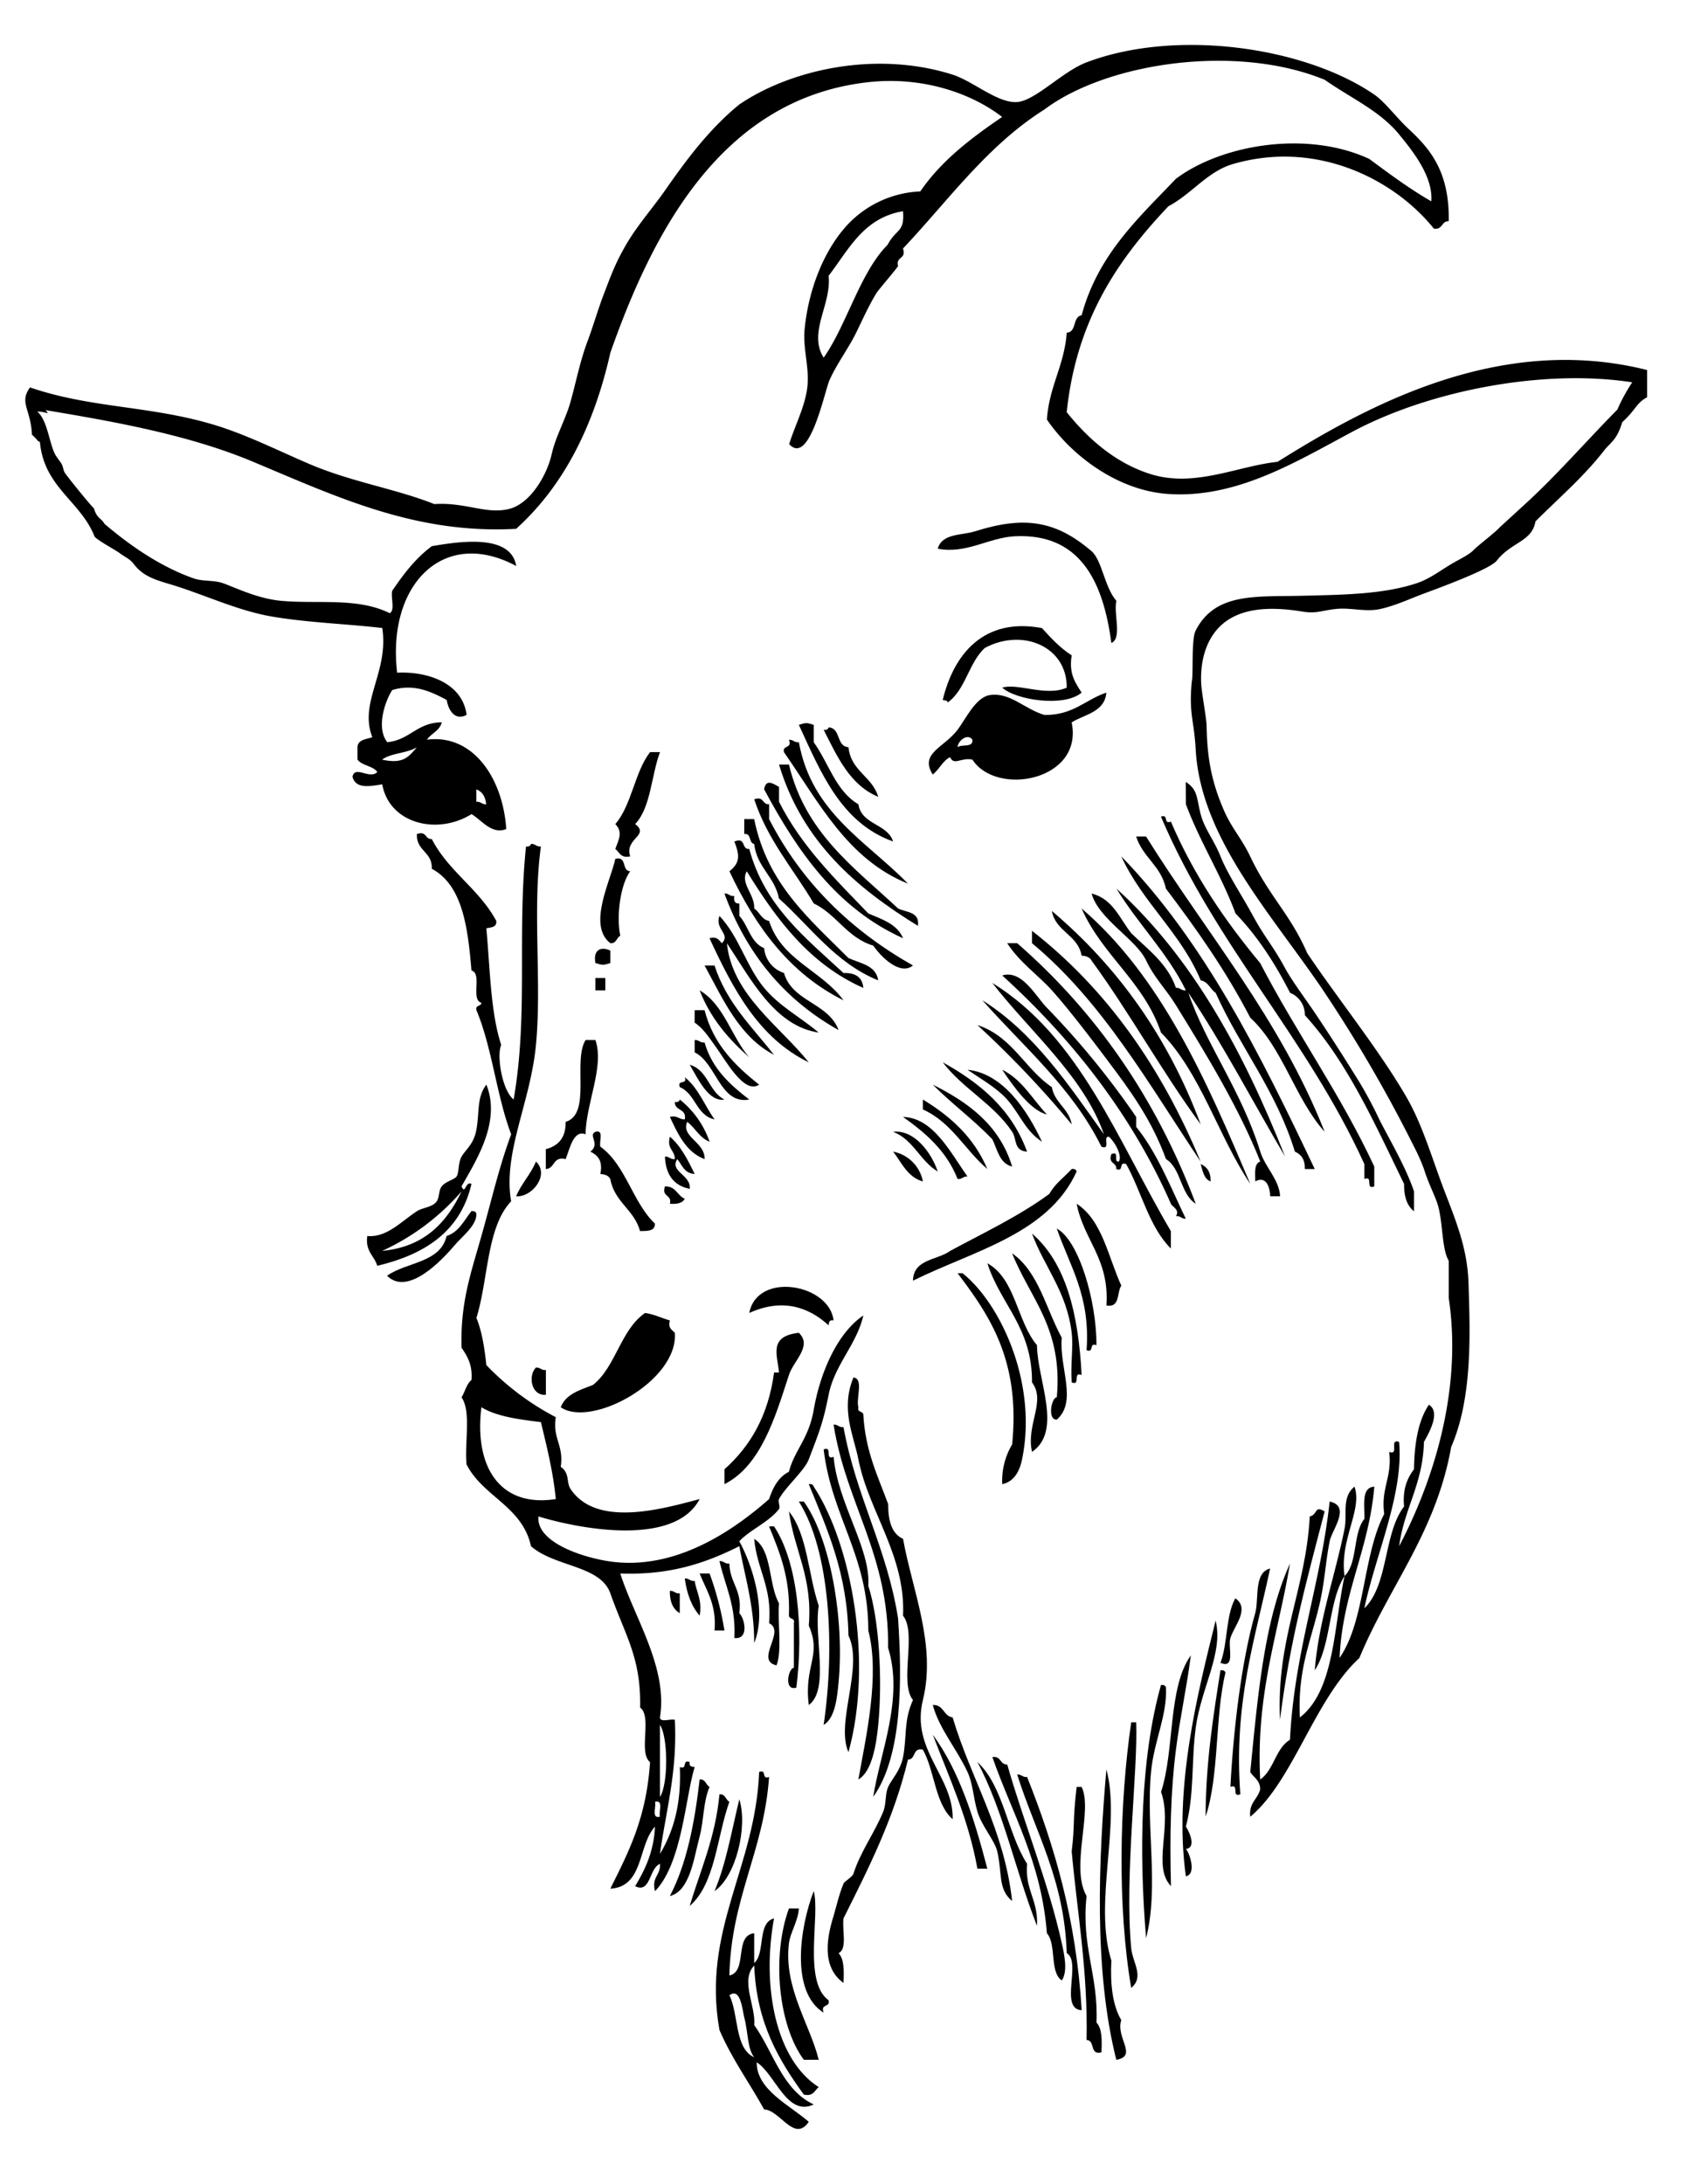 <svg id="Layer_1" data-name="Layer 1" xmlns="http://www.w3.org/2000/svg" viewBox="0 0 612 792"><defs><style>.cls-1{fill-rule:evenodd;}</style></defs><title>Zeichenfläche 1</title><path class="cls-1" d="M403.17,233.15c-3-22.7-11.58-39.88-35.09-38.69-9.4.48-17.58,6.52-27.89,4.5,1.59-5.64,8.6-4.75,13.5-6.3,18-5.7,29.42-3.82,42.29,7.2,3.81,3.27,4.67,13,9,18C403.92,222.5,407.17,231.44,403.17,233.15Z"/><path class="cls-1" d="M388.78,237.64c-1.1,6.8,1.4,10,3.6,13.5-6.29,5.41-23.88,2.72-28.79-1.8,5.65-1.74,16,3.37,23.39,0,.17-14.79-15.91-21.76-29.69-14.4-5.84,5.26-7,15.22-13.5,19.79,0-.87-1.1-.7-1.8-.9,3.93-16.35,14.65-30.08,36-26.09C381.26,231.36,384.59,234.94,388.78,237.64Z"/><path class="cls-1" d="M295.2,262.84v6.3c5.41,7.49,8,17.75,16.2,22.49,1.17,7.53,10.46,6.94,12.6,13.5-18.79-6.71-26.16-24.83-34.19-42.29C292.44,262,292.57,262,295.2,262.84Z"/><path class="cls-1" d="M300.6,263.74c4.52.28,2.68,6.92,7.2,7.2.89,8.71,8.63,10.56,10.8,18-10.36-4.33-14.83-14.56-19.79-24.29C299.85,264.78,300.4,264.44,300.6,263.74Z"/><path class="cls-1" d="M286.21,268.24c1.61-.11,1.9,1.1,3.6.9,4.63,25.67,24.65,35.93,39.59,51.29-22-8.88-32.29-29.49-45-47.69C283.73,270,287.51,271.64,286.21,268.24Z"/><path class="cls-1" d="M235.82,272.73h3.6c-3.17,8.52-3.3,20.1-9,26.09,5.49,4.12-4,5.22-1.8,11.7-3.48.78-3.89-1.51-5.4-2.7,1.22-3.43,2.87-6,0-9C229.19,291.9,230.21,280,235.82,272.73Z"/><path class="cls-1" d="M282.61,277.23h3.6c5.85,24.75,23.77,37.41,39.59,52.19,3,1.49,7.9,1.09,7.2,6.3C310.52,321.9,291,305.13,282.61,277.23Z"/><path class="cls-1" d="M282.61,285.33v5.4c8.14,16.16,20.48,28.11,32.39,40.49,5,2.16,10.53,3.87,12.6,9-24-10.83-38.24-31.35-50.39-54C277.87,282.17,280.6,284.25,282.61,285.33Z"/><path class="cls-1" d="M430.17,283.53c4.47,2.9,3.84,5.69,5.4,11.7,1.37,5.3,4.71,9.11,7.2,15.3s7.19,13.3,10.8,19.79c1.12,2,2.23,4.09,3.6,6.3,3.11,5,5.72,8.33,9,14.4,2.47,4.57,7.14,10.78,10.8,16.2,4.93,7.3,10.81,16.47,16.2,25.19a150.78,150.78,0,0,1,7.2,13.5c3.64,7.2,9.56,17.12,12.6,26.09v7.2c-2.55-1.95-3.66-5.34-3.6-9.9-10.62-21.77-20.54-44.25-36-61.18A8.55,8.55,0,0,0,468,360c-5.47-10.73-11.84-20.55-19.79-28.79-5.21-14-12.77-25.62-18-39.59Z"/><path class="cls-1" d="M273.61,289.83c3.64-1.24,2.85,2,5.4,1.8V297c11.91,23.18,29.78,40.4,52.19,53.09-4.74,3.84-11.7-3.26-14.4-7.2-9.47-2.83-13.28-11.32-21.59-15.3C287.87,315.16,278.52,304.71,273.61,289.83Z"/><path class="cls-1" d="M421.17,296.13c2.91-1.11.69,2.91,3.6,1.8,8.35,19.54,19.72,36.06,32.39,51.29,13.11,25.28,29.21,47.57,41.39,73.78v7.2c-3.42,1.32-.18-4-3.6-2.7v-5.4C474.17,376.29,441,342.91,421.17,296.13Z"/><path class="cls-1" d="M270,297h3.6c4.7,23.5,20.12,36.27,34.19,50.39,4.33,2,10,2.57,10.8,8.1-15.55-6.34-24.46-19.33-36-29.69-1.56-8-8-11.23-9-19.79-2.07-.33-.86-3.94-3.6-3.6Z"/><path class="cls-1" d="M412.17,303.33h3.6c22,35.26,48.56,66,64.78,107.07-10.78-12-15.13-30.46-27-41.39-8.8-17-19.47-32.12-30.59-46.79C421.27,314,414.53,310.86,412.17,303.33Z"/><path class="cls-1" d="M406.77,310.52c30.15,31,50.49,71.88,70.18,113.37h-3.6c.12-3.42-1.29-5.31-3.6-6.3C463,395.53,449.92,379.85,441,360c-2-1.3-2.61-4-5.4-4.5C428.33,338.15,414.52,327.37,406.77,310.52Z"/><path class="cls-1" d="M223.22,311.42c4.41-1.11,2.18,4.42,5.4,4.5-3.64,5-5.07,16.46-3.6,23.39-1.41.69-1.34,2.85-3.6,2.7C213,335.57,221.56,319.29,223.22,311.42Z"/><path class="cls-1" d="M262.81,324c1.61-.11,1.9,1.1,3.6.9-.31,1.81.18,2.82,1.8,2.7v4.5c3.3,3.59,4.07,9.72,9,11.7a10.37,10.37,0,0,0,7.2,9c3,10.45,16.15,10.84,19.79,20.69C284.79,362.63,270.94,346.19,262.81,324Z"/><path class="cls-1" d="M381.58,330.32c23.73,20.06,42.1,45.48,54,77.38-14-19-25.65-40.33-39.59-59.38-.59-1.21-1.92-1.68-3.6-1.8C391,338.89,383,337.94,381.58,330.32Z"/><path class="cls-1" d="M365.38,342H369c28.37,24.72,50.27,55.9,64.78,94.47-5.58-3.42-5.22-12.77-10.8-16.2-4.13-11.27-9.78-20.45-18-31.49-6.27-8.43-16.48-22-23.39-29.69C376.56,353.53,370,349.09,365.38,342Z"/><path class="cls-1" d="M221.42,344.71v4.5c-2.63.81-2.76.81-5.4,0C215,344.24,218.29,343.09,221.42,344.71Z"/><path class="cls-1" d="M255.61,350.11h3.6c4.42,13.58,13.68,22.31,21.59,32.39C268.21,375.91,262.4,362.53,255.61,350.11Z"/><path class="cls-1" d="M216,354.61h3.6v4.5H216Q216,356.86,216,354.61Z"/><path class="cls-1" d="M403.17,418.49c3.2-1.4.54,3.06,2.7,2.7,1.43-2.07-1.58-7.38-3.6-9-2.39-.29.84,5-2.7,3.6-10.64-21.45-28.11-36.07-43.19-53.09,18.94,11.95,31.2,30.58,44.09,48.59-7.26-20.93-26.89-37.3-40.49-54.88,31.9,19.68,45.63,57.54,64.78,90v6.3c-7.86-7.74-10.63-20.56-16.2-30.59-2.91-1.11-.69,2.91-3.6,1.8C405.13,421.34,401.93,422.14,403.17,418.49Z"/><path class="cls-1" d="M253.81,359.11c8.9,5.2,11.44,16.75,18,24.29C264.31,376.8,257.76,369.26,253.81,359.11Z"/><path class="cls-1" d="M252,366.31h3.6c3.2,12.4,11.1,20.1,19.79,27-5.5,3.68-12.16-8.94-16.2-14.4-1.81-2.45-4-6-7.2-8.1Z"/><path class="cls-1" d="M252,377.11c1.61-.11,1.9,1.1,3.6.9,2.74,9.55,9.26,15.33,16.2,20.69-10.62,1.91-11.89-13.29-19.79-17.1Z"/><path class="cls-1" d="M342,385.2c13.52,7.48,25,17,30.59,32.39-4.93-.32-3.64-4.57-5.4-7.2C360.39,400.25,349.31,394.79,342,385.2Z"/><path class="cls-1" d="M351,387.9c12.77,1.33,21.54,14.44,27,26.09-6.83-4.42-8.55-11.77-14.4-17.1C359.68,393.34,355.48,391,351,387.9Z"/><path class="cls-1" d="M248.42,390.6c4.86,3.84,7.17,10.22,10.8,15.3-6.67-1.43-6.87-9.33-12.6-11.7C245.5,391.29,249.53,393.51,248.42,390.6Z"/><path class="cls-1" d="M176.44,393.3c5.46,13.61-3.94,27.81-9,36.89,1.42,3.29,1.34-2.09,3.6-.9-4,17.29-17,25.62-34.19,29.69-1.08-3.72-4.4-5.2-3.6-10.8,7,.64,12.15-5.15,18-9,2-1.31,5.77-1.42,7.2-3.6,1.06-1.62.59-3.8,1.8-5.4,1.36-1.8,4.63-2.44,5.4-3.6.89-1.34.55-5.07,1.8-7.2,1.58-2.68,4.48-4.54,5.4-9.9C174,402.89,172.91,398,176.44,393.3Zm-37.79,60.28C154,452.11,162,443.31,167.44,432A84.71,84.71,0,0,1,138.65,453.58Z"/><path class="cls-1" d="M338.39,393.3c13,6.49,24.25,14.74,28.79,29.69-4.59-1.1-5.31-6.08-7.2-9.9C353.22,406.06,345.28,400.21,338.39,393.3Z"/><path class="cls-1" d="M246.62,398.7a33.56,33.56,0,0,1,10.8,15.3c-3.66-1.44-5.2-5-8.1-7.2-2.41,5.43,6.48,7.3,6.3,13.5-6.74-2.56-9.63-9-12.6-15.3,2.75-.65,3.28.92,5.4.9.75-4.05-3.65-2.95-3.6-6.3C245.86,399.75,246.42,399.4,246.62,398.7Z"/><path class="cls-1" d="M334.79,398.7c10.1,6.1,18.59,13.81,23.39,25.19-8.12-6.88-13-17-23.39-21.59Z"/><path class="cls-1" d="M327.59,405c11.1.3,17.36,13.23,23.39,21.59-1.61-.11-1.9,1.1-3.6.9C343.41,417.38,335.84,410.85,327.59,405Z"/><path class="cls-1" d="M324,410.4c7.49-.88,13.76,7.22,16.2,14.4C333.78,421,331.37,413.22,324,410.4Z"/><path class="cls-1" d="M216,410.4c3.25-.85,1.25,3.54,1.8,5.4,9.25,6.64,11.64,20.15,19.79,27.89.08,2.78-2.72,2.68-5.4,2.7-2.12-7.78-9.29-10.5-10.8-18.89-.59-1.21-1.92-1.68-3.6-1.8,1-4.89-1-6.82-3.6-8.1C217.92,414.64,213.2,411.73,216,410.4Z"/><path class="cls-1" d="M324,417.59a13.62,13.62,0,0,1,10.8,10.8C329.18,426.81,327.16,421.63,324,417.59Z"/><path class="cls-1" d="M194.43,421.19c5.05,4.68-1.28,13-7.2,12.6C189.16,429.12,192.51,425.87,194.43,421.19Z"/><path class="cls-1" d="M388.78,423.89c1-.15,1.6.2,1.8.9-10.29,22.7-37.31,28.67-59.38,39.59.17-7.92,8.82-7.37,13.5-10.8,12.28-6.61,25.11-12.68,36-20.69C382.7,429.21,386.07,426.88,388.78,423.89Z"/><path class="cls-1" d="M241.22,430.19c4-.14,4.45,3.35,7.2,4.5-.83,1.57-2.81,2-5.4,1.8C243.85,433,239.89,434.22,241.22,430.19Z"/><path class="cls-1" d="M390.58,436.49c9.29,6,11.4,19.19,16.2,29.69-1.71,2.49-.32,8.08-5.4,7.2C402.51,456.35,393.17,449.8,390.58,436.49Z"/><path class="cls-1" d="M171,439.19c1-.15,1.6.2,1.8.9.27,4.19-5.13,8.17-8.1,11.7-4,4.7-16.65,18.44-24.29,10.8,7-5,19.37-4.62,21.59-14.4C166.55,446.7,168.36,442.5,171,439.19Z"/><path class="cls-1" d="M383.38,445.49c7.9,4.19,14.41,25.91,14.4,42.29-2.91-1.11-.69,2.91-3.6,1.8C395.61,469.84,388.07,459.09,383.38,445.49Z"/><path class="cls-1" d="M374.38,447.29c12.41,10.68,16.88,29.3,18,51.29-3.42-1.32-.18,4-3.6,2.7-.46-6.8.63-12.51,0-18C387,468.32,378.77,459.27,374.38,447.29Z"/><path class="cls-1" d="M367.18,454.48c9.58,6.62,12.27,20.12,18,30.59-1,10.7,5.79,23.09-1.8,29.69-3.47.21-2-8,0-8.1C385.67,481.59,373.65,470.81,367.18,454.48Z"/><path class="cls-1" d="M358.19,458.08c10.27,5.62,10.7,21.09,18,29.69.07,12.53,9.44,31-1.8,38.69-2.24-9.82,5.17-18.3,0-25.19C374.5,481.36,363,473.09,358.19,458.08Z"/><path class="cls-1" d="M347.39,461.68h1.8c13.67,10.88,27.32,39.7,21.59,67.48-.7,3.38-2.37,8-7.2,9a25.81,25.81,0,0,1,3.6-14.4C370.19,493.47,359.15,477.21,347.39,461.68Z"/><path class="cls-1" d="M302.4,478.78c-1.53-.33-1.7.7-1.8,1.8-7.61-7-17.15-9.75-28.79-4.5C274.79,460.88,300.89,465.6,302.4,478.78Z"/><path class="cls-1" d="M244.82,483.28c1.28,17.54-30.4,34.6-41.39,27,1.8-4.79,6.94-6.25,11.7-8.1,8.34-6.65,10-20,18.89-26.09,3.42.48,5.92,1.88,9,2.7C242.25,481.65,243.8,482.19,244.82,483.28Z"/><path class="cls-1" d="M289.8,483.28c5,4.8-1.9,10.07-3.6,15.3-4.95,15.25-10.14,32.89-23.39,39.59v-5.4c9.37-8.32,15.93-19.46,18-35.09h1.8C282,491.27,278.73,484.52,289.8,483.28Z"/><path class="cls-1" d="M194.43,495.87c1.61-.11,1.9,1.1,3.6.9v9C192.53,506.14,191.57,498.68,194.43,495.87Z"/><path class="cls-1" d="M302.4,516.57c1.61-.11,1.9,1.1,3.6.9,4.54,25.15,15.71,43.67,19.79,69.28,1.47,22,1.67,49.93-9,64.78,2.5-16.18,11.12-35.55,5.4-54C322.53,563.62,307,545.57,302.4,516.57Z"/><path class="cls-1" d="M298.8,525.56c3.42-1.32.18,4,3.6,2.7,1.57,17.11,13.5,33.17,12.6,46.79,3.91,12,5.21,33.71,3.6,50.39-.69,7.16-2.26,17-7.2,19.79,2.72-15.37,7.88-37.59,3.6-54C315,564,301.68,550,298.8,525.56Z"/><path class="cls-1" d="M293.4,538.16c1-.15,1.6.2,1.8.9,13.87,21,21.55,64,12.6,96.27-4.77-10.66,5.56-30.8,0-42.29C307.37,570.38,300.11,554.55,293.4,538.16Z"/><path class="cls-1" d="M289.8,544.46h1.8c9.55,13.2,14.82,42.61,12.6,65.68-.46,4.78-1.1,12.84-5.4,15.3C302.92,597.61,301.23,562.49,289.8,544.46Z"/><path class="cls-1" d="M286.21,548.06c6.71,8.28,7,23,10.8,34.19-1.84,11.36,4,30.4-3.6,36-1.84-14.34,4.8-17.85,0-28.79C294.86,571.8,288.15,562.31,286.21,548.06Z"/><path class="cls-1" d="M279,553.46h1.8c8.64,13,10.75,37.24,8.1,58.48-4.67,1.4-2.93-7.11-.9-7.2v-16.2c.5-2-1.72-1.28-1.8-2.7C286.75,572.1,282.81,562.85,279,553.46Z"/><path class="cls-1" d="M273.61,558c6.61,4.18,5.1,16.49,9,23.39-.59,7.21,1.19,16.79-.9,22.49-8.09-1.83,3.52-12.35-2.7-15.3C280.15,575.41,274.56,569,273.61,558Z"/><path class="cls-1" d="M261,566.05c1.61-.11,1.9,1.1,3.6.9.13,7.07,4.78,9.61,3.6,18,2,1.89,3.62,9.65-1.8,9C267.06,582.2,263.06,575.1,261,566.05Z"/><path class="cls-1" d="M253.81,570.55h3.6a111.69,111.69,0,0,1,5.4,20.69h-3.6C260,581.76,256.27,576.79,253.81,570.55Z"/><path class="cls-1" d="M248.42,572.35c1.61-.11,1.9,1.1,3.6.9.61,4.19,2.8,6.8,1.8,12.6C250.88,582.49,249.16,577.91,248.42,572.35Z"/><path class="cls-1" d="M243,576.85c1.61-.12,1.9,1.1,3.6.9v7.2C244.16,583.5,242.93,580.83,243,576.85Z"/><path class="cls-1" d="M448.16,579.55c5.44,3.81-.53,10.14-1.8,14.4-1,3.25,2,11.36-3.6,9C445.42,596,444.65,585.63,448.16,579.55Z"/><path class="cls-1" d="M441,587.65c2.88,11.62-5.24,24.31-7.2,38.69-1.64,12-.48,24.5-3.6,36,.9,1.18,4.16,7.62,0,8.1,1.3,1.26,4,9.18,0,9.9C425.71,648.35,434.47,613.93,441,587.65Z"/><path class="cls-1" d="M442.76,605.64c1-.15,1.6.2,1.8.9-3.86,15.93-2.21,37.38-7.2,52.19C437.41,639.28,440.11,622.48,442.76,605.64Z"/><path class="cls-1" d="M421.17,611c1-.15,1.6.2,1.8.9.52,10.12-4.3,19.19-5.4,30.59-1.91,19.77,2.94,41.95-1.8,60.28C413.13,671.24,413.75,637.35,421.17,611Z"/><path class="cls-1" d="M338.39,618.24c4.06-.16,3.76,4,7.2,4.5,6.74,22.66,18.6,40.19,21.59,66.58-5.23-4.31-3.52-10-5.4-18-1-4.08-5.7-9.28-7.2-14.4s-1.63-10.21-3.6-14.4C347,634,340.71,626.87,338.39,618.24Z"/><path class="cls-1" d="M410.37,624.54h1.8c.71,17.34-4.27,55.5-1.8,81.88.49,5.2,4.87,10.42,0,14.4C405.35,691.27,406.06,654.19,410.37,624.54Z"/><path class="cls-1" d="M338.39,629c9.65,13.15,15.06,30.52,19.79,48.59h-3.6C351.28,659.34,344.35,644.67,338.39,629Z"/><path class="cls-1" d="M360,637.13c3.24-.54,2.65,2.75,5.4,2.7,6,21,14.92,42.82,19.79,64.78.91,4.09,2.26,10.21,0,13.5-4.5-3-1.86-13.13-5.4-17.1C377.77,675.13,367.23,657.78,360,637.13Z"/><path class="cls-1" d="M401.37,641.63c5.37,19.62-4.76,48.42,1.8,69.28-.43,8.83.48,16.31,3.6,21.59-2.11,6.4,6.15,13-1.8,14.4C396.71,714.22,398.56,673.71,401.37,641.63Z"/><path class="cls-1" d="M369,643.43c1.61-.11,1.9,1.1,3.6.9,9.91,24.88,17.87,51.71,19.79,84.58-8.23-.47.08-17.48-5.4-20.69C386.13,681.47,375.6,664.4,369,643.43Z"/><path class="cls-1" d="M253.81,645.23c2.25-.16,2.18,2,3.6,2.7-2.36,5.56-2,11.87-3.6,18-2.18,8.16-3.51,19.73-10.8,21.59C249.1,675.9,252,661.07,253.81,645.23Z"/><path class="cls-1" d="M390.58,647.93h1.8c4.22,8.64-4.25,29.07,1.8,39.59-2,18.45,4.33,28.66,3.6,45.89,2.06,2.14,2,6.37,1.8,10.8-4.41,1.11-2.18-4.42-5.4-4.5.51-25.1-3.35-45.83-5.4-68.38C390,661.24,389.06,660.92,390.58,647.93Z"/><path class="cls-1" d="M261,650.63c2.25-.16,2.18,2,3.6,2.7-4.59,12.8-5.08,29.71-14.4,37.79C254.14,678,259.54,666.25,261,650.63Z"/><path class="cls-1" d="M268.21,652.43c3.13,10.08-1.28,28.07-9,33.29C263.41,675.82,265.44,663.75,268.21,652.43Z"/><path class="cls-1" d="M295.2,685.72c2.41,8.8-4,32.83,5.4,39.59.67,2.77-3.1,1.1-1.8,4.5C286.53,722.18,290.27,698.43,295.2,685.72Z"/><path class="cls-1" d="M286.21,692h3.6c-.3,4.65-3.12,8.77-3.6,12.6-2,16.1,7.64,29.47,10.8,42.29h-5.4C282.49,734.66,279.8,709.57,286.21,692Z"/><path class="cls-1" d="M554.12,182c7.29-6.72,14.07-14,20.86-21.19,3.88-4.13,7.76-8.26,11.75-12.28a65.17,65.17,0,0,1,5.4-9.9c-32.3-5-73.64,3-101.67,18-20.61,11-41.92,24.11-66.58,22.49-18.52-1.21-35.3-14.07-44.09-27,.82-12.08,6.3-19.49,7.2-31.49,3.71-.19,2-5.76,5.4-6.3,5.92-22,20.58-35.2,34.19-49.49,16.57-12.43,47.54-17.73,70.18-7.2C504,63,511.23,68.4,519.24,73c.67-8.73-6.26-17.69-11.7-24.29-7.07-8.59-17.17-12.94-27-19.79-32.22-13.21-79.08-6.19-101.67,10.8-20.8,13.09-34.83,33-51.29,50.39,1.33,4-2.63,2.76-1.8,6.3.09.38-7,8.56-7.77,9.77-2.82,4.58-5,9.52-7.36,14.34-2.9,5.92-7.1,11.41-9.74,17.35-1.77,4-7.23,31.3-14.62,23.17,2.06-6.67,5.6-13.26,6.53-20.22,1-7.18-1.63-14.23-.93-21.43,1.29-13.29,6.35-27.8,15.39-37.71a38.42,38.42,0,0,1,26.58-12.27c7.68-11.21,18.45-19.34,29.69-27C352.07,33.57,334.31,27.66,315,29.8c-53,5.89-78,53.8-93.57,98.07-6,26.66-17,48.4-34.19,63.88-36.2,2-64.46-11.32-95.38-24.29-23.34-9.79-50.49-14.6-75.35-18.74,1.86,2.12.29.46-3,.53,3.83,3.08,4.42,12.31,6.78,16,.52.82,1.6,2.21,2,2.86.68,1.2.58,2.22,1.23,3.32.75,1.28,10.41,13.14,10.52,12.81,1.13,3.88,2.59,3.47,3.87,5.71,8.23,7,19.51,15.27,32.39,19.79,3.27,1.15,7.3.52,10.8,1.8,4.77,1.74,12.34,5.48,20.69,6.3,13.18,1.29,27.79-1.34,39.59,4.5,2-1,.34-5.66.9-8.1,4.12-6.08,8.51-11.88,14.4-16.2,10.44-1.79,28.69-4.45,30.59,7.2-26.38-14.2-47,6.78-43.19,38.69,10.81-.57,23.72,3.62,25.19,15.3-4.08,2.2-6.6-1.51-7.2-5.4-5.3-2.83-11.75-6.1-19.79-3.6-2.64,4.09-5.88,13.67-1.8,18.89,8.22-.78,10.83-7.17,19.79-7.2-.79,3.11-3.84,4-5.4,6.3,16.52-2.17,27.52,13.64,28.79,32.39-5.26,2.12-8.87-3.2-12.6-5.4-12.57,7.78-29.86,3.38-32.39-10.8-4.47.67-9.52,1.79-10.8-2.7.83-4.41,6.35,1.13,9-1.8-1.63-2.27-5.57-2.23-7.2-4.5v-4.5c.21-2.79,3.19-2.81,5.4-3.6-5-12.67,6.07-23.61,3.6-39.59-13.17-1.52-26.55-1.91-39.64-4.09-12.93-2.16-24.71-8-37.17-11.73-5.13-1.55-9.85-2.8-13.31-7.34-1.6-2.1-3.18-2.48-5.28-4.09-1.31-1-8.5-4.86-9-6C29.14,181.6,16,176.74,14.48,160.27c-1.41-.68,0,0-2.89-2.66-.47-9.48-4.71-11.54-.71-17.13,22.3,7.62,43.27,6.54,66.58,13.5,11.85,3.54,23.78,9.59,35.09,14.4,15.09,6.41,31.18,8.9,45,14.4,11.34-.73,18.71,3.78,27,1.8,8-1.92,13.94-12.55,15.59-19.89,1.47-6.58,5.06-12.59,6.88-19.17,2.06-7.44,3.44-14.7,6.2-22,1.75-4.61,4-12.17,5.8-16.79,2.74-7.14,4.13-11.09,8-17.82,4.15-7.19,9.74-13.4,14.47-20.19,7.78-11.17,16.1-22.21,26.73-30.85,18.65-12.65,49.5-19.63,77.38-10.8C353.09,29.48,362,37.52,369,37c6.62-.49,16.41-11.08,25.19-14.4,32.67-12.35,79.22-5.55,104.37,11.7,3.89,2.67,8.07,8.41,12.6,12.6,8,7.42,14.7,15.72,14.4,33.29-2.75,0-2.16,3.24-5.4,2.7C506,65.25,477.91,50.56,447.26,59.49c-9.21,2.68-15,10.88-23.39,15.3-18.09,19.1-33.39,41-36.89,74.68,7.32,9.12,17.34,18.4,30.59,22.49,15.91,4.91,31.53-3,45.89-4.5,33.27-20.85,81.08-46.6,134.06-33.29v9.9c-3.95,2.05-4,4.48-9,9-1.86,6.1-3.75,7-6.3,9.9-7.42,9.68-16.65,17.54-25.19,26.09-1.29,7.41-8.68,7.39-14,14.19-2.75,3.5-24.56,11.22-27.92,12.53-4.66,1.82-9.57,4-14.48,5.07-5.48,1.16-10.78-.68-16.33,0-5,.58-6.83,1.72-11.82.91-11.29-1.85-25.34-2.13-32.47,8.46-3.37,5-4.5,11.3-4.27,17.24.15,4,2,12.87,2,16.31.22,11.3,1.84,20.09,6.5,30.59,2.68,6,6.35,9.95,9.31,16.2,6.82,14.4,14.6,21,20.69,35.09,11.22,16.66,26.26,35.33,36,52.19,5.83,10.11,9.09,21.7,13.5,33.29,4.47,11.74,8.6,21.43,9,34.19.55,17.64,1.57,41.3-6.3,59.38-5.52,31.07-22.6,50.58-33.29,76.48-16.49,15.3-23.9,44.48-39.59,57.58-.56-5.06,2.68-6.32,3.6-9.9,0-3.28-2.31-4.29-3.6-6.3,2.7-27.29,5-54.94,14.4-75.58-4.24,25.45-12.38,47-10.8,78.28,5-3.45,5.54-11.26,10.8-14.4,1.6-32,11.09-56.09,14.4-86.38,7.88,1.68.82,10.24,0,14.4-1.55,7.87-1.74,14.38-3.6,22.49-3.1,13.56-8.07,23.71-7.2,41.39,12.63-9.87,12.25-32.73,16.2-51.29-5.85,9.15-4.84,25.15-10.8,34.19,1.41-17.9,7.5-34.8,10.8-51.29,1.06-5.3-1.13-11.43,3.6-15.3,3,8.38-5.49,19.27-3.6,32.39,4.8-4.5,3-15.64,7.2-20.69.14-5-1.21-11.41,3.6-11.7-1.94,23-11.52,38.27-12.6,62.08,9.33-13.46,8.38-37.21,16.2-52.19-1.3-9.4,2.94-13.26,1.8-22.49,3.8,1.4-.2-5,3.6-3.6,1.7,18.88-8.62,41.1-12.6,60.28,8.75-8.34,6.94-27.25,14.4-36.89-.59-6.29,1.15-10.25,3.6-13.5.14-9.45,1.53-17.66,5.4-23.39,4.54,2.78-.34,10.81-1.8,13.5-.35,15.24-7.14,24-9,37.79,12-22.83,23.09-56.05,18-90v-13.5c-2.38-4-2.1-12.31-3.6-18.9-.93-4.07-3.45-8.1-5.4-14.4a70.37,70.37,0,0,0-3.6-8.1,514.21,514.21,0,0,0-34.19-58.48c-18.76-27.22-43.25-54.07-45-85.48-.6-10.83-2.51-12.68-1.44-24.54.67-2.77-.24-15.41,1.44-18.65,7.24-14,22-12.12,39.59-12.6,13.65-.37,28.21-.45,40.49-4.5,5.35-1.76,9.57-5.38,14.43-8,1.79-1,4.94-2.6,6.23-4s8.37-6.83,9.5-8.25M300.6,100c1.1,10.48-7.56,20.53-1.8,29.69C307.13,117.9,312,98.83,322,88.75c3.22-6,6.2-4.36,5.59-12.16C313.21,79,307.92,90.51,300.6,100Zm-162,175.45c7.2,1.54,9.34-.46,12.6-4.5C147.78,273.17,141.87,273,138.65,275.43Zm34.19,15.3c1.7-.2,2,1,3.6.9-.3-2.7-1.38-4.62-3.6-5.4Z"/><path class="cls-1" d="M268.21,560.65c-11.78,5.91-24.8,10.59-43.19,9.9,5.08,16,17.33,34.17,14.4,52.19.11,2,3.82.38,5.4.9.93,18.93-3.21,32.78-5.4,48.59,4.84-8.05,7.8-18,7.2-31.49,2.91,1.11.69-2.91,3.6-1.8-.33,1.53.7,1.7,1.8,1.8-3.42,11-4.57,34.91-14.4,45-1.31-5.21,2.1-5.7,1.8-9.9-4,1.65-3.35,10.84-9,8.1,3.58-6,6.75-12.44,7.2-21.59-6.23,6.67-4,21.81-16.2,22.49,6.51-13.14,13.06-25.42,14.4-45.89-4.35-3.45.87-16.47-3.6-19.79.38-18.1-5.37-26-10.8-41.39-3.61-10.23-20.08-9.5-28.79-17.1-3.16-14.54-17.45-17.94-23.39-29.69-.74-8,1.76-19.16-1.8-24.29,1.25-2,1.78-4.82,3.6-6.3.43-5.53-1.54-8.66-3.6-11.7-.46-16.28,3.31-26.78,7.2-40.49,3.76-13.28,6.37-24.93,10.8-36.89-5.29-13.91-6.91-31.48-12.6-45-.5-2,1.72-1.28,1.8-2.7-4-1.08.42-10.61-3.6-11.7-1.33-15.77-3.26-30.93-14.4-36.89.25-6.25-5.65-6.35-5.4-12.6,3.64-1.24,2.85,2,5.4,1.8,6,11.72,17.22,18.17,23.39,29.69.27,2.37-1.88,2.32-3.6,2.7,1.37,14.53,1.48,30.31,5.4,42.29-1.7,3.73.24,16.34,4.5,19.79,5.38-30.68,1.21-59.89,4.5-91.77,1,.15,1.6-.2,1.8-.9,1.61-.11,1.9,1.1,3.6.9-3.16,23.05.38,49.35-1.8,72-2,21-12.05,39.08-9,56.68-8.92,9.37-8.25,28.34-12.6,42.29,2,4.85,2.95,10.85,3.6,17.09a96.86,96.86,0,0,0,25.19,18.89c-1.23,7.83,3,10.17,1.8,18,3.4,2.39,1.92,5.61,3.6,8.1,9.5,14.1,33.53,7.1,46.79,3.6-8.9,17-42.24,11.22-58.48,6.3-.84,9.08,15,14.57,25.19,16.2,24.31,3.87,45.81-11.35,58.48-22.49,1.43-4.26,3.4-8,7.2-9.9,2-7.84,7.15-11.83,9-22.49,2.33-13.44,8.52-27.8,18-34.19-2.43,10.58-10.46,17.89-12.6,28.79-2,10.06-3.32,13.2-7.2,23.39-1.54,4.06-8.6,10.17-10.8,14.4-.45.86.58,2.84,0,3.6-3.59,4.71-10.69,7.63-14.4,11.7,4.61,8.33,10.15,25.18,5.4,36.89C273.6,582.25,270.3,572.06,268.21,560.65Zm-66.58-17.09c-1-10.12-3.27-18.92-5.4-27.89-8-1-16-2-21.59-5.4C171.91,532.56,181.9,546.71,201.63,543.56Zm37.79,108c3-4.62,3-21.47,0-26.09Zm0,7.2c-.55-1.85,1.45-6.25-1.8-5.4C238.16,655.18,236.17,659.58,239.42,658.73Z"/><path class="cls-1" d="M266.41,305.13c4.42-1.72,2.41,3,5.4,2.7,5.6,20.79,20.5,32.29,34.19,45,4.35-.15,6.86,1.53,7.2,5.4-19.55-8.64-31.53-24.85-42.29-42.29-2.52,4.35,3,8.4,2.7,13.5,2,1.3,2.61,4,5.4,4.5,4.43,14.17,19.14,18,27,28.79-19.63-9.76-32-26.82-41.39-46.79C268.45,312.84,268.43,310.34,266.41,305.13Z"/><path class="cls-1" d="M396,324c7.69,1.91,10.15,9,14.4,14.4,6.06,5.94,13.09,10.9,16.2,19.79,1.61-.11,1.9,1.1,3.6.9-6.84-13.85-17.35-24-25.19-36.89,27.67,25.12,46.21,59.36,61.18,97.17-11.69-19.8-22.44-40.55-35.09-59.38,6.41,18.81,19.16,35.22,26.09,57.58,1.77,5.72,6.85,10.07,7.2,16.2h-3.6c-.15-4-1.79-7.4-5.4-5.4-.09-3.09-.46-6.46,1.8-7.2-7.65-19.24-19.21-38.25-30.59-56.68-3.59-5.82-7.86-9.93-10.8-16.2C412.11,340.51,398.56,333.3,396,324Z"/><path class="cls-1" d="M392.38,329.42c28.9,24.79,45.24,62.13,61.18,99.87-11.68-17.41-17.94-40.25-32.39-54.89C415,356,399.89,346.5,392.38,329.42Z"/><path class="cls-1" d="M261,332.12c7.16,7.58,9.74,18.31,16.2,26.09,5.54,6.67,13.31,10.71,19.79,16.2-16-2.33-24.73-19.65-33.29-32.39,1.91,18.78,19.21,30,29.69,43.19-18.16-8.83-27.45-26.53-36-45,2.87-.77,3.42.78,4.5,1.8C265.19,338.67,259.22,337,261,332.12Z"/><path class="cls-1" d="M374.38,337.52c27.13,21.15,47,49.54,61.18,83.68-18.77-28-35.59-58-61.18-79.18Z"/><path class="cls-1" d="M363.58,353.71c7.16-2.18,12,7.39,16.2,11.7A300,300,0,0,1,412.17,405v3.6c7.66,9.43,12.43,21.76,18,33.29-1.61.11-1.9-1.1-3.6-.9,1.6-2.28-1.32-3.4-1.8-4.5C410.31,403.56,388.31,376.17,363.58,353.71Z"/><path class="cls-1" d="M354.59,371.71c12.51,4,17.16,15.83,27,22.49,1.06,5.84,6.14,7.66,7.2,13.5A367,367,0,0,0,354.59,371.71Z"/><path class="cls-1" d="M250.22,386.1c6.59,1.8,6.94,9.86,12.6,12.6C257,399.68,253.14,391,250.22,386.1Z"/><path class="cls-1" d="M363.58,387.9c7.23,3.57,10.94,10.65,16.2,16.2C373.93,402.74,367.64,394,363.58,387.9Z"/><path class="cls-1" d="M244.82,420.29c0-3.34-3-3.56-1.8-8.1,4.07,3.43,6.52,8.47,9,13.5-3.73-.17-4.58-3.21-6.3-5.4-3,4.57,5.08,5.7,4.5,10.8-5.75-1.15-8.73-5.07-9-11.7C242.83,419.28,243.12,420.5,244.82,420.29Z"/><path class="cls-1" d="M435.56,422.09c2.31,1,3.72,2.88,3.6,6.3C436.75,427.5,436.33,424.63,435.56,422.09Z"/><path class="cls-1" d="M334.79,634.43c-3.85-.85-2.43,3.56-5.4,3.6C324.15,659.78,315,677.58,306,695.62c-.57,4.23,1.5,11.1-1.8,12.6,2.06,2.14,2,6.37,1.8,10.8-8.08-5.79-6-16.65-3.6-24.29,1-3.38,2-7.87,3.6-11.7.38-.93,3.21-2.37,3.6-3.6,2.62-8.17,7.61-14.7,10.8-22.49,1.21-3,.61-6.32,1.8-9s4.41-5.77,5.4-10.8c1.45-7.34.17-13.25,3.6-20.69-5.08-6.32,1.48-24.27-3.6-30.59,1-21.78-12.48-37.73-16.2-56.68-1.72-8.77-6.56-18.08-1.8-29.69,3.84.36.86,7.54,1.8,10.8-.5,2,1.72,1.28,1.8,2.7.7,13.1,5.28,22.31,9,32.39,0,5.95,1.23,10.77,5.4,12.6,3.38,18.82,12.12,38.43,7.2,58.48-4.45,18.15,11.18,27.7,10.8,43.19C339.16,654.06,339.11,642.11,334.79,634.43Z"/><path class="cls-1" d="M480.55,548.06c-6.41,24.51-12.74,47.46-16.2,75.58-1.4-29.59,9.35-47,10.8-73.78C478.12,549.27,476.71,545.7,480.55,548.06Z"/><path class="cls-1" d="M460.76,568.75c-5.39,25.5-13.29,48.49-10.8,81.88-3.42,1.32-.18-4-3.6-2.7,1.06-20.3,3.88-45,9-63C456.78,580,454.75,570.21,460.76,568.75Z"/><path class="cls-1" d="M432,600.24c-1.45,11.59-3.81,21.77-5.4,34.19-1.93,15.14-2.28,31.41-1.8,49.49-7-7.33.75-21.79-3.6-34.19C426.17,634.64,423.62,612,432,600.24Z"/><path class="cls-1" d="M354.59,638.93c9.5,8.79,10.84,25.75,18,36.89-.83,9.53,4.16,13.24,3.6,22.49C368.56,678.95,364,656.55,354.59,638.93Z"/><path class="cls-1" d="M401.37,251.14c-.66,7.14-7.8,7.8-12.6,10.8,4.39,21.15-27.31,27-36,13.5-4.09-.9-6.74,2.35-8.1-.9-2.79,1.41-3.91,4.49-6.3,6.3-4.9-7.71,4.09-9.72,9-16.2,2.93-3.86,6.57-11.82,11.7-12.6,7.34-1.1,12.47,5,19.79,7.2C389.26,259.42,393.73,253.69,401.37,251.14Zm-54,19.79c1.5-1.2,5.73.33,5.4-2.7C351,265.66,347.4,268.78,347.39,270.93Z"/><path class="cls-1" d="M212.43,377.11H216c3.3,9.62-3.29,22.44-3.6,34.19-4.37-1.7-5.64,5.14-7.2,9-4.75-1.15-3.76,3.44-7.2,3.6v-7.2c4.51-1.19,7.3-4.09,7.2-9.9C214.68,403.95,207.72,384.7,212.43,377.11Z"/><path class="cls-1" d="M273.61,712.71c-5.16,5.36.65,14.8,0,21.59,7,9.79,10.14,23.45,21.59,28.79-9.78,4.58-13.91-11-20.69-15.3-.09,10,12,15.55,18.89,21.59-5.27,7.71-10.34-4.24-16.2-4.5-5.34-9.66-11.69-18.3-16.2-28.79-6.44-36.3,13.06-58.87,14.4-93.57,2.91-1.11.69,2.91,3.6,1.8-1.86,26.93-13.78,43.8-14.4,72,6.7-1.4,1.62-14.58,9-15.3v10.8c4.16-3.64,1-14.63,7.2-16.2-4.53,24.56.56,51.2,16.2,61.18-1.51,1.19-1.92,3.48-5.4,2.7C282.53,747,274.42,733.5,273.61,712.71Zm0,33.29c-2.5-3.1-2.19-9.08-3.6-14.4-.69-2.61-1.29-11.15-5.4-8.1C268.06,730.56,266.42,742.69,273.61,746Z"/></svg>
